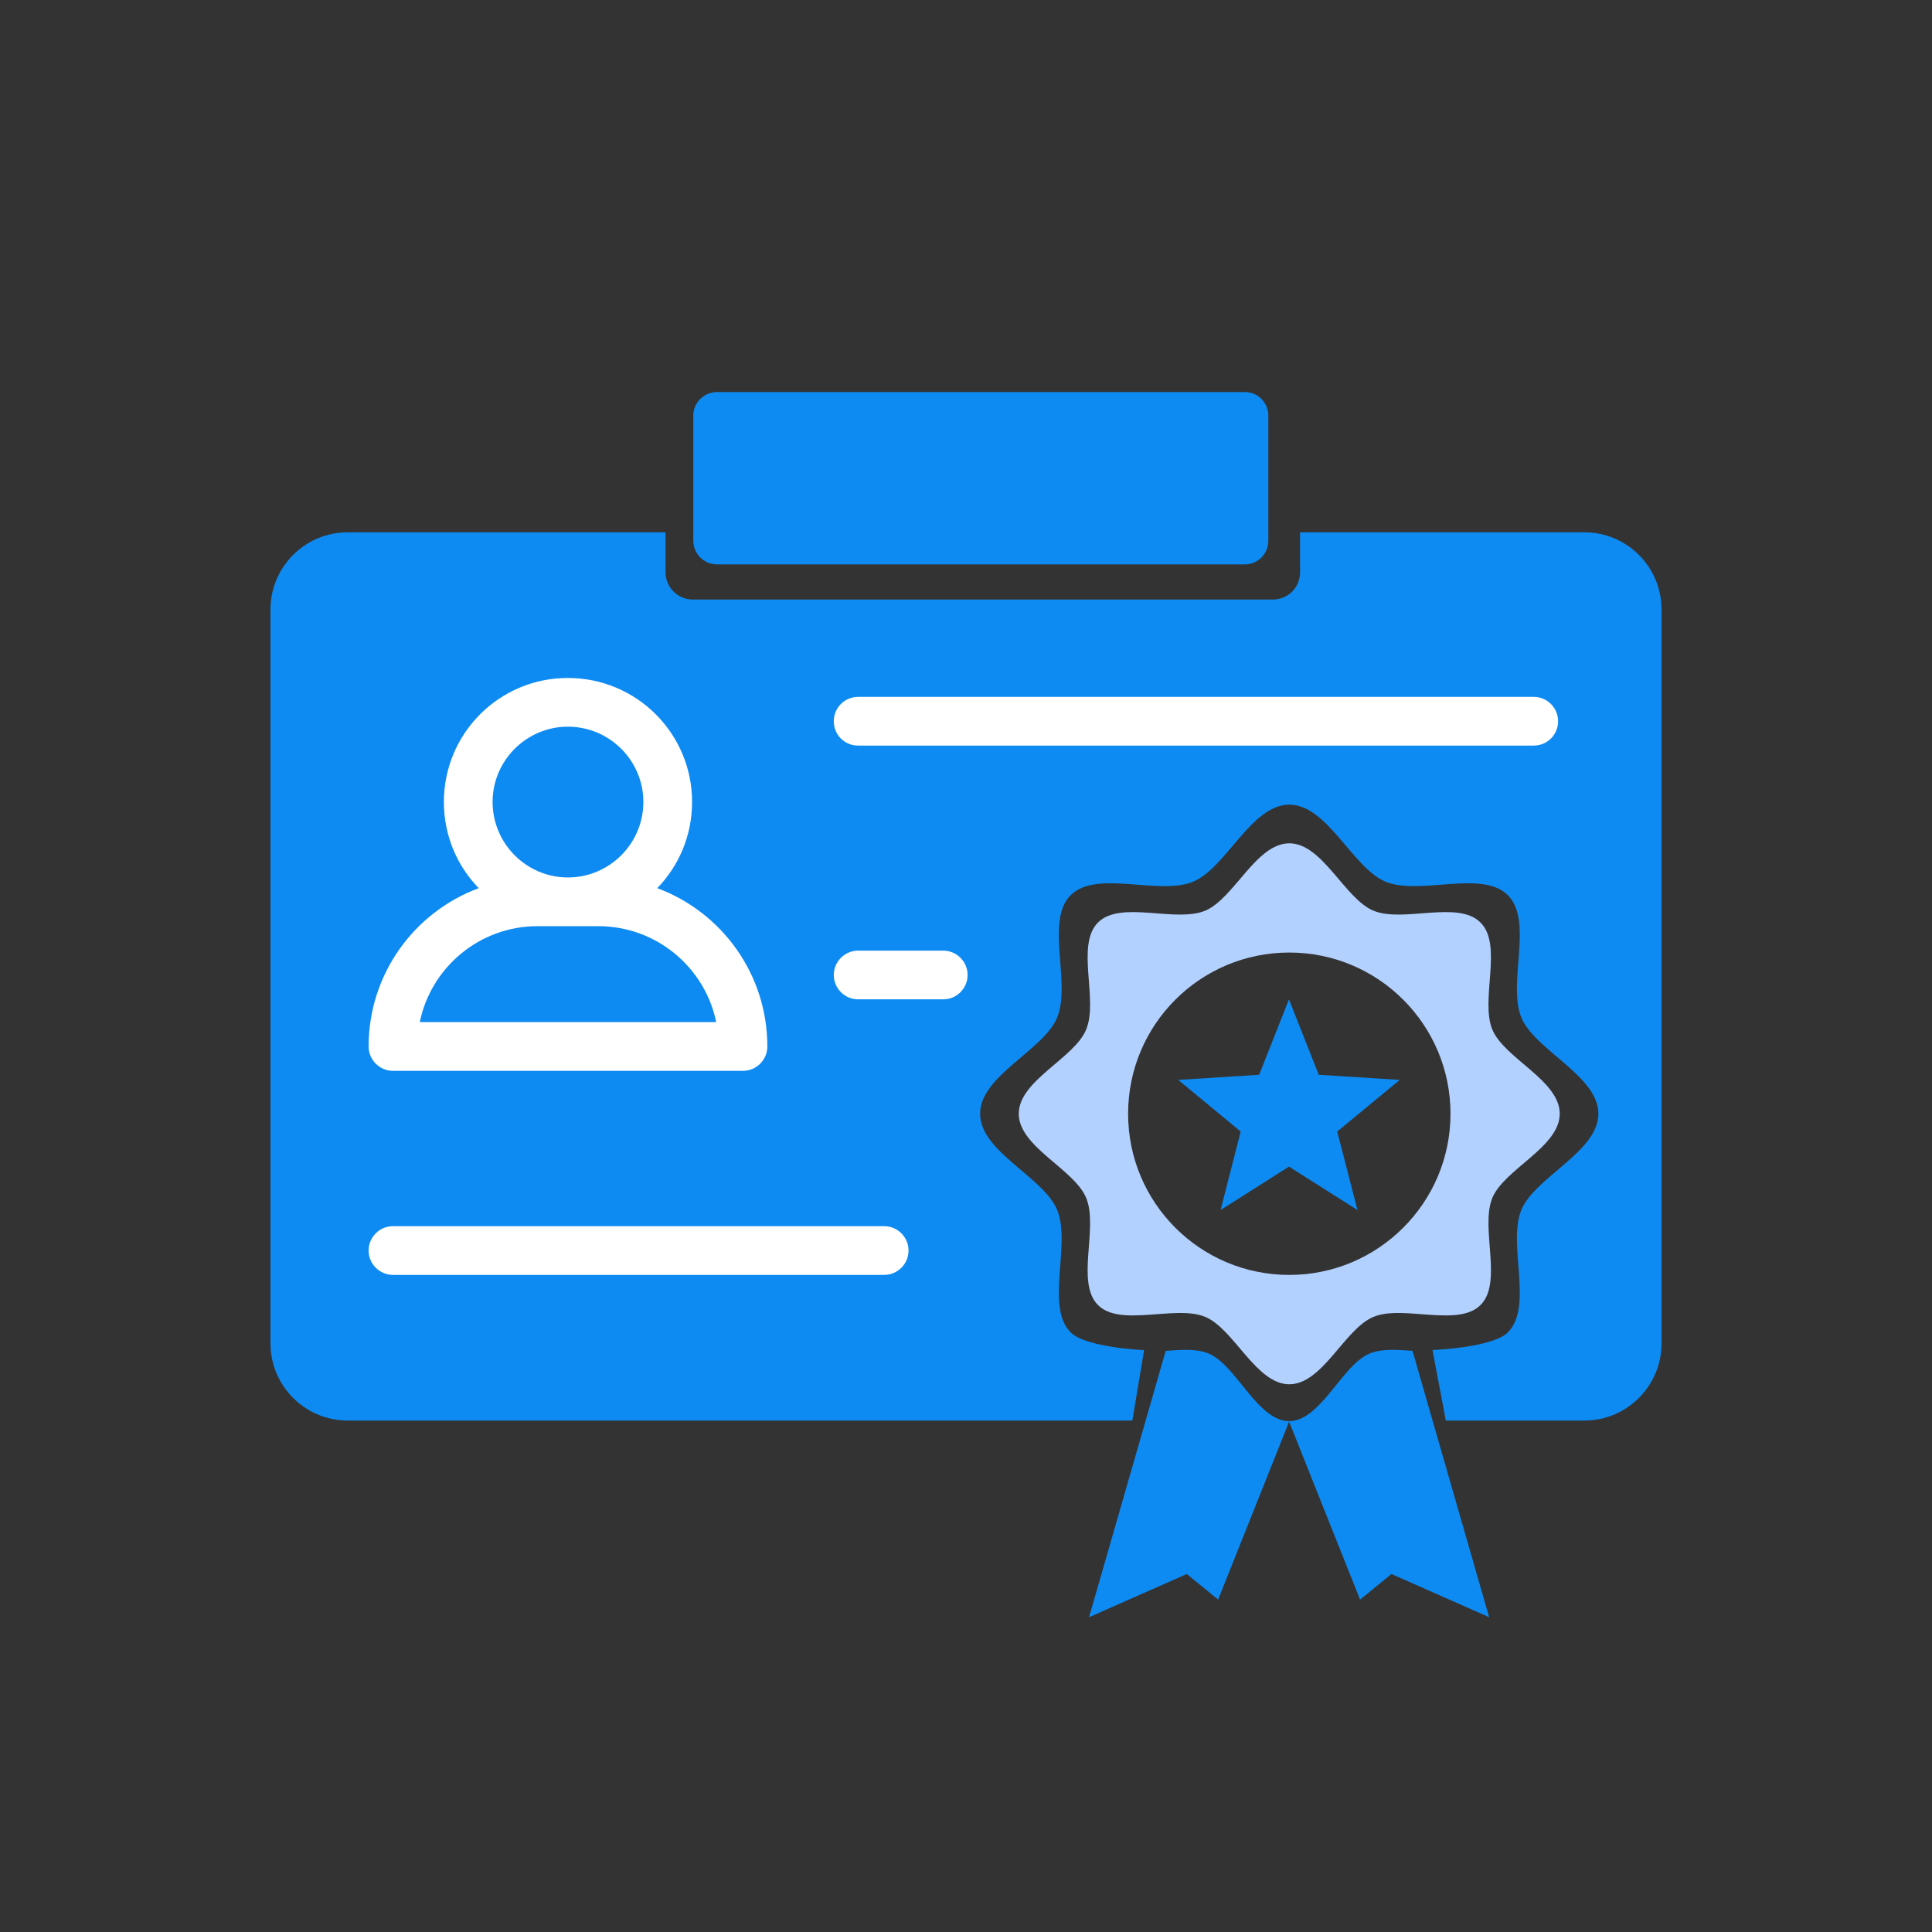 <?xml version="1.0" encoding="UTF-8"?>
<svg xmlns="http://www.w3.org/2000/svg" id="Layer_1" data-name="Layer 1" width="500" height="500" viewBox="0 0 500 500">
  <rect x="0" y="0" width="500" height="500" fill="#333333" stroke="none"/>
  <g>
    <path d="M328.241,107.547v32.382c0,3.397-2.685,6.137-6.082,6.137h-136.597c-3.397,0-6.137-2.74-6.137-6.137v-32.382c0-3.342,2.74-6.082,6.137-6.082h136.597c3.397,0,6.082,2.74,6.082,6.082Z" style="fill: #0d8bf2;"></path>
    <path d="M410.018,137.76h-73.563v10.338c0,3.908-3.089,7.06-6.997,7.06h-150.153c-3.908,0-7.06-3.152-7.06-7.06v-10.338h-82.262c-11.031,0-19.982,8.951-19.982,19.982v189.912c0,11.031,8.951,19.982,19.982,19.982h203.074l3.028-18.223c-.081.006-15.069-.661-19-4.592-6.655-6.694.194-22.846-3.503-31.72-3.542-8.523-19.927-15.023-19.927-24.87s16.385-16.346,19.927-24.87c3.697-8.874-3.152-25.026,3.503-31.681,6.694-6.694,22.846.156,31.72-3.503,8.523-3.58,15.023-19.927,24.87-19.927s16.346,16.347,24.87,19.927c8.874,3.658,25.026-3.191,31.681,3.503,6.694,6.655-.156,22.807,3.503,31.681,3.581,8.523,19.927,15.062,19.927,24.87s-16.346,16.346-19.927,24.87c-3.659,8.874,3.191,25.026-3.503,31.72-3.931,3.931-19.243,4.574-19.505,4.554l3.456,18.261h35.843c11.031,0,19.982-8.951,19.982-19.982v-189.912c0-11.031-8.951-19.982-19.982-19.982Z" style="fill: #0d8bf2;"></path>
  </g>
  <path d="M228.823,329.941h-127.123c-3.467,0-6.304-2.836-6.304-6.304s2.837-6.304,6.304-6.304h127.123c3.467,0,6.304,2.837,6.304,6.304s-2.837,6.304-6.304,6.304Z" style="fill: #fff;"></path>
  <path d="M244.11,258.631h-22.025c-3.467,0-6.304-2.837-6.304-6.304s2.837-6.304,6.304-6.304h22.025c3.467,0,6.304,2.837,6.304,6.304s-2.837,6.304-6.304,6.304Z" style="fill: #fff;"></path>
  <path d="M396.929,192.957h-174.843c-3.53,0-6.304-2.774-6.304-6.304,0-3.467,2.774-6.304,6.304-6.304h174.843c3.467,0,6.304,2.837,6.304,6.304,0,3.53-2.837,6.304-6.304,6.304Z" style="fill: #fff;"></path>
  <path d="M170.095,229.856c5.61-5.799,9.014-13.616,9.014-22.315,0-17.713-14.372-32.086-32.149-32.086s-32.085,14.373-32.085,32.086c0,8.699,3.404,16.515,9.014,22.315-16.642,6.177-28.492,22.189-28.492,40.974,0,3.467,2.837,6.303,6.304,6.303h90.583c3.467,0,6.304-2.837,6.304-6.303,0-18.785-11.851-34.796-28.492-40.974ZM146.96,188.063c10.779,0,19.542,8.762,19.542,19.479,0,10.779-8.762,19.541-19.542,19.541-10.716,0-19.478-8.762-19.478-19.541,0-10.716,8.762-19.479,19.478-19.479ZM108.635,264.526c2.899-14.183,15.507-24.836,30.446-24.836h15.759c15.003,0,27.61,10.653,30.51,24.836h-76.715Z" style="fill: #fff;"></path>
  <g>
    <path d="M300.093,340.03v.034c.17-.034.34-.034.477-.034h-.477ZM366.772,340.03c.102,0,.238,0,.375.034v-.034h-.375Z" style="fill: #0d8bf2;"></path>
    <path d="M386.218,266.471c-3.201-7.765,2.793-21.898-3.065-27.721-5.823-5.858-19.956.136-27.721-3.065-7.458-3.133-13.179-17.436-21.761-17.436s-14.303,14.303-21.761,17.436c-7.764,3.201-21.897-2.793-27.755,3.065-5.823,5.823.17,19.956-3.065,27.721-3.099,7.458-17.436,13.179-17.436,21.761s14.337,14.303,17.436,21.761c3.235,7.765-2.758,21.897,3.065,27.755,3.44,3.44,9.774,2.758,15.938,2.316v-.034h.477c2.963-.238,5.891-.375,8.446,0,1.022.17,2.009.409,2.895.783,7.458,3.099,13.145,17.436,21.761,17.436s14.303-14.337,21.761-17.436c.885-.375,1.873-.613,2.895-.783,2.554-.375,5.483-.238,8.446,0h.375v.034c6.198.443,12.566,1.124,16.006-2.316,5.857-5.858-.136-19.99,3.065-27.755,3.133-7.458,17.436-13.145,17.436-21.761s-14.303-14.303-17.436-21.761ZM333.671,329.95c-23.055,0-41.717-18.662-41.717-41.717s18.662-41.717,41.717-41.717,41.717,18.696,41.717,41.717-18.696,41.717-41.717,41.717Z" style="fill: #b3d1ff;"></path>
    <path d="M300.57,340.03c-.136,0-.307,0-.477.034v-.034h.477Z" style="fill: #0d8bf2;"></path>
    <path d="M367.147,340.03v.034c-.136-.034-.272-.034-.375-.034h.375Z" style="fill: #0d8bf2;"></path>
    <polygon points="351.314 313.159 333.581 301.919 315.886 313.159 321.088 292.844 304.912 279.478 325.873 278.148 333.581 258.631 341.289 278.148 362.25 279.478 346.074 292.844 351.314 313.159" style="fill: #0d8bf2;"></polygon>
    <path d="M312.938,350.357c-.843-.375-1.784-.613-2.758-.783-2.433-.375-5.223-.239-8.045,0-.13,0-.292,0-.454.034l-19.836,68.927,25.29-11.183,8.12,6.621,4.943-12.397,13.471-33.783c-8.208,0-13.625-14.337-20.73-17.436Z" style="fill: #0d8bf2;"></path>
    <path d="M354.302,350.357c.843-.375,1.784-.613,2.758-.783,2.433-.375,5.223-.239,8.045,0,.13,0,.292,0,.454.034l19.836,68.927-25.29-11.183-8.12,6.621-4.943-12.397-13.471-33.783c8.208,0,13.625-14.337,20.73-17.436Z" style="fill: #0d8bf2;"></path>
  </g>
</svg>
